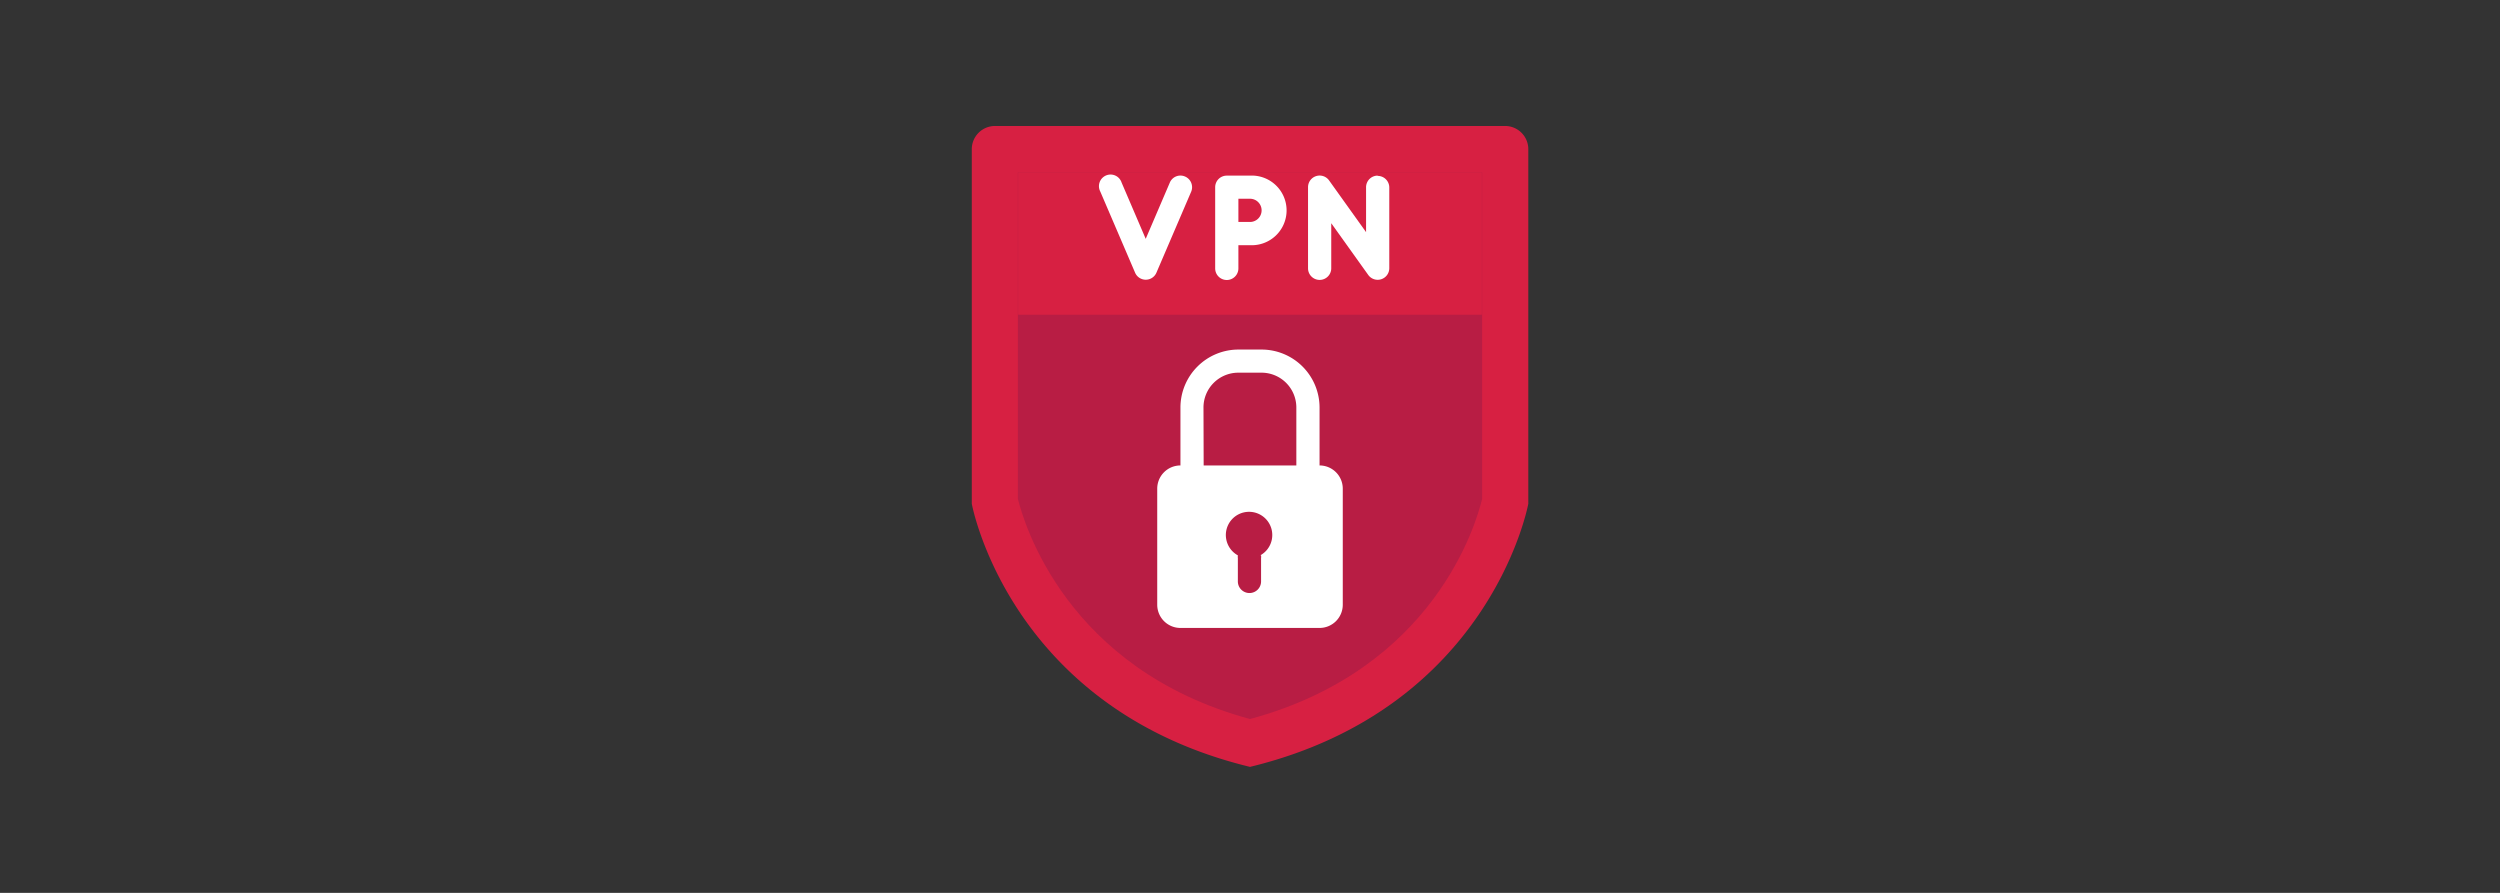<svg id="レイヤー_1" data-name="レイヤー 1" xmlns="http://www.w3.org/2000/svg" viewBox="0 0 280 100"><rect x="0" y="0" width="280" height="100" fill="#333333" stroke="none"/><defs><style>.cls-1{fill:#d72042;}.cls-2{fill:#b81d44;}.cls-3{fill:#fff;}</style></defs><title>img_solution</title><g id="logo"><path class="cls-1" d="M168.57,14.11a2.6,2.6,0,0,1,2.6,2.6V56.42S167,79.34,140,85.89c-27-6.55-31.16-29.47-31.16-29.47V16.71a2.6,2.6,0,0,1,2.6-2.6Z"/><path class="cls-2" d="M140,80.53c-20.6-5.58-25.33-22-26-24.66V19.3H166V55.88C165.32,58.66,160.64,74.95,140,80.53Z"/><rect class="cls-1" x="114.03" y="19.3" width="51.94" height="15.95"/><path class="cls-3" d="M132.72,19.77a1.29,1.29,0,0,0-1.7.68l-2.7,6.3-2.7-6.3a1.3,1.3,0,1,0-2.39,1l3.9,9.09a1.3,1.3,0,0,0,2.39,0l3.9-9.09A1.3,1.3,0,0,0,132.72,19.77Z"/><path class="cls-3" d="M140,19.67h-2.6a1.3,1.3,0,0,0-1.3,1.3v9.09a1.3,1.3,0,1,0,2.6,0v-2.6H140a3.9,3.9,0,1,0,0-7.79Zm0,5.19h-1.3v-2.6H140a1.3,1.3,0,1,1,0,2.6Z"/><path class="cls-3" d="M154.28,19.67A1.3,1.3,0,0,0,153,21v5l-4.14-5.79a1.3,1.3,0,0,0-2.36.75v9.09a1.3,1.3,0,1,0,2.6,0V25l4.14,5.79a1.3,1.3,0,0,0,2.36-.75V21a1.3,1.3,0,0,0-1.3-1.3Z"/><path class="cls-3" d="M147.79,52.13h0V45.64a6.5,6.5,0,0,0-6.49-6.49h-2.6a6.5,6.5,0,0,0-6.49,6.49v6.49h0a2.6,2.6,0,0,0-2.6,2.6v13a2.6,2.6,0,0,0,2.6,2.6h15.58a2.6,2.6,0,0,0,2.6-2.6v-13A2.6,2.6,0,0,0,147.79,52.13Zm-13-6.49a3.9,3.9,0,0,1,3.9-3.9h2.6a3.9,3.9,0,0,1,3.9,3.9v6.49H134.81Zm6.45,16.56a1.29,1.29,0,0,1,0,.32v2.6a1.3,1.3,0,1,1-2.6,0v-2.6a1.29,1.29,0,0,1,0-.32,2.6,2.6,0,1,1,2.51,0Z"/></g></svg>